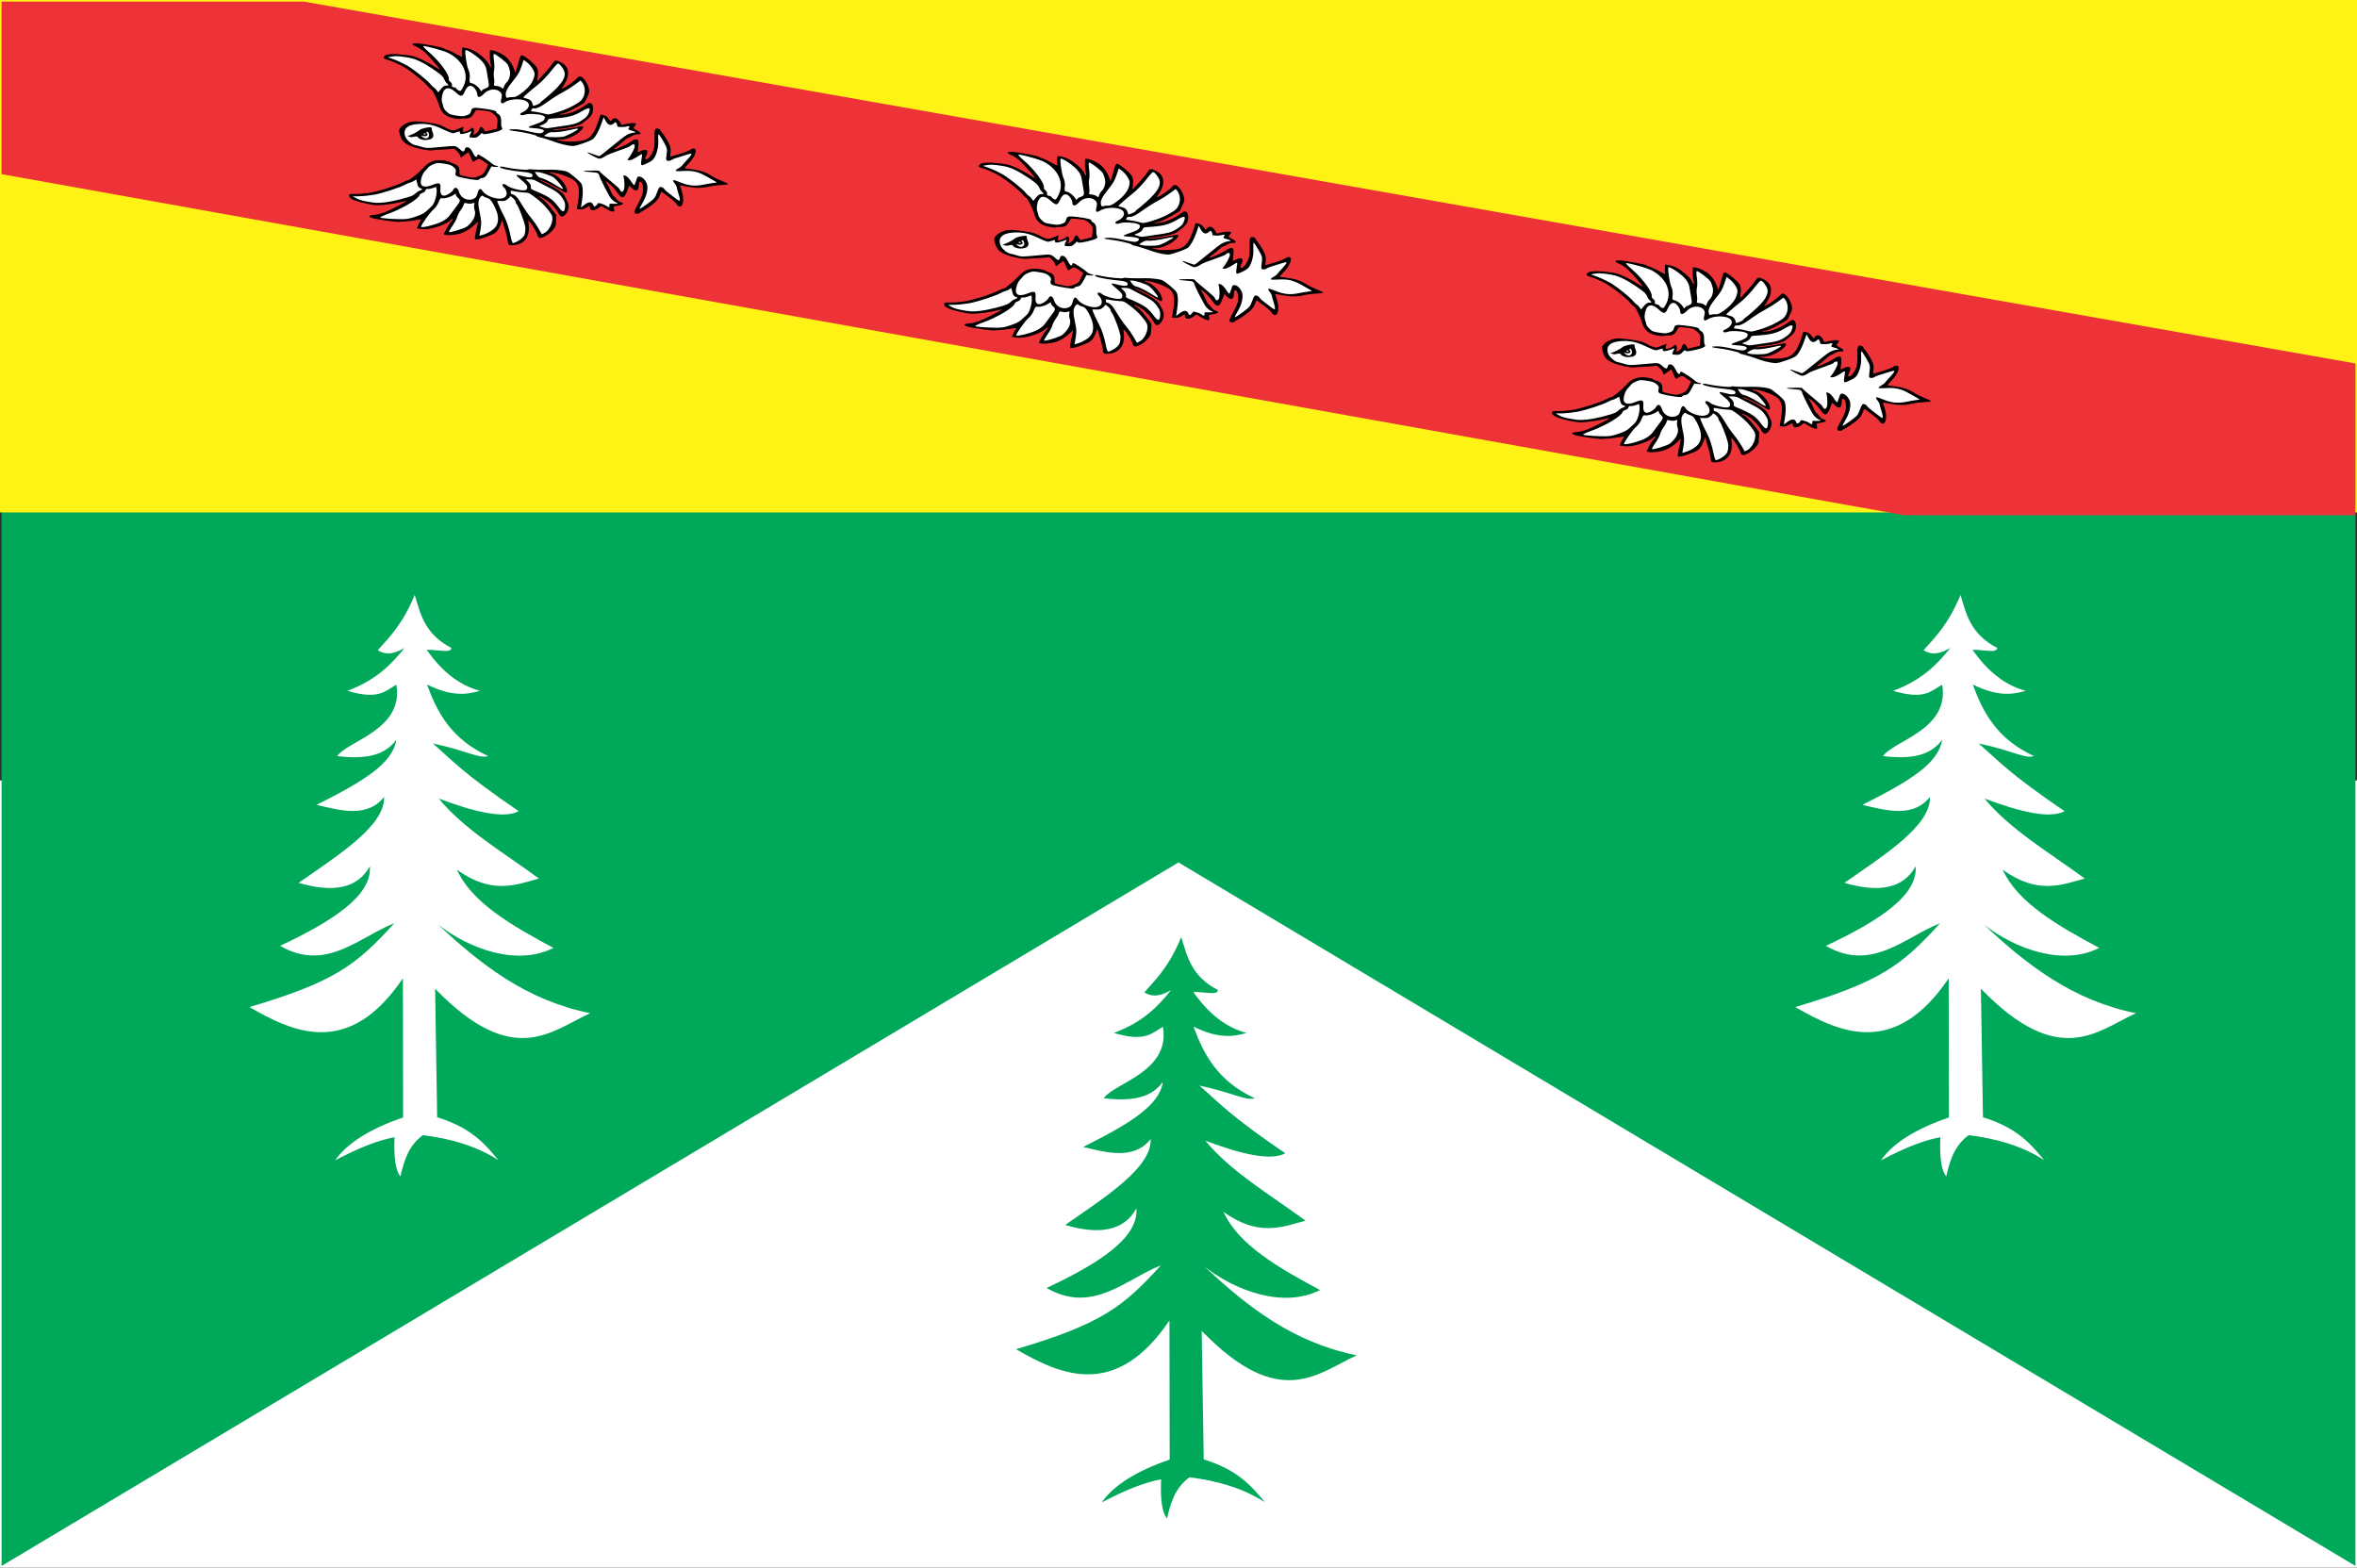 <?xml version="1.0" encoding="UTF-8" standalone="no"?>
<svg
   xmlns:svg="http://www.w3.org/2000/svg"
   xmlns="http://www.w3.org/2000/svg"
   xmlns:xlink="http://www.w3.org/1999/xlink"
   version="1.1"
   width="744.09"
   height="494.82"
   id="svg2844">
  <rect width="100%" height="100%" fill="#333333" stroke="none"/>
  <defs
     id="defs2846">
    <path
       d="m 372.924,295.798 c -3.887,9.333 -7.774,13.087 -11.661,17.458 2.814,1.793 5.627,0.904 8.441,-0.712 -4.133,5.135 -8.824,10.084 -18.034,13.526 9.997,2.989 11.993,-0.022 15.458,-1.932 2.446,14.224 -15.412,17.713 -18.678,22.543 11.373,1.371 15.812,-1.419 18.678,-5.153 -1.205,7.514 -10.248,13.029 -25.187,20.543 7.068,1.632 15.947,4.323 21.322,-2.509 0.302,9.04 -14.02,18.079 -26.984,27.119 10.78,3.193 18.562,1.888 22.475,-5.22 0.736,9.391 -12.04,17.431 -28.34,25.119 14.537,8.338 24.742,-2.651 36.069,-7.153 -12.03,13.274 -18.95,18.542 -45.73,26.475 13.784,7.942 31.33,16.254 48.442,-9.085 l 0.068,43.933 c -10.635,3.638 -17.692,8.17 -21.458,13.526 8.094,-4.275 14.083,-6.444 18.746,-7.288 -0.289,6.855 0.437,10.666 1.865,12.373 1.126,-4.957 2.578,-9.751 7.085,-13.017 8.727,1.056 16.819,3.379 23.831,7.864 -4.244,-5.058 -8.383,-10.142 -19.322,-13.526 l -0.644,-40.577 c 24.75,25.537 36.756,13.256 48.95,7.729 -20.197,-4.076 -34.591,-15.406 -48.001,-27.967 9.711,7.595 24.841,13.247 36.407,7.356 -13.143,-7.032 -25.762,-14.274 -30.475,-24.678 10.938,7.841 18.286,4.913 25.899,2.78 -11.093,-8.143 -23.686,-15.536 -31.628,-25.255 11.39,4.305 20.624,6.454 25.255,4 -17.796,-12.134 -20.585,-15.692 -27.119,-21.39 11.127,2.39 14.541,4.894 17.458,4 -11.709,-5.429 -16.092,-13.79 -19.322,-22.611 7.692,3.832 12.445,3.255 16.746,2 -6.477,-1.7 -12.055,-6.097 -16.814,-12.949 3.589,-0.031 7.642,1.171 7.797,-0.576 -8.496,-4.424 -9.738,-10.662 -11.593,-16.746 z"
       id="tree" />
    <g
       id="bird">
      <path
         d="m 232.226,308.294 c -1.56,-3.733 -4.055,-8.612 -5.545,-10.844 -4.211,-6.307 -6.619,-12.795 -8.054,-21.706 -0.688,-4.272 -1.334,-7.758 -1.434,-7.746 -0.101,0.011 -2.578,1.872 -5.506,4.135 -6.618,5.116 -14.726,6.637 -15.438,2.896 -0.252,-1.323 0.236,-2.835 1.225,-3.798 0.904,-0.88 2.85,-5.626 4.325,-10.547 l 2.681,-8.946 -5.065,-0.243 c -3.983,-0.191 -6.487,-1.157 -11.723,-4.523 -3.662,-2.354 -7.81,-5.428 -9.219,-6.83 -1.409,-1.403 -2.869,-2.519 -3.245,-2.481 -0.376,0.038 -1.04,-0.97 -1.475,-2.241 -1.212,-3.538 0.88,-4.082 9.814,-2.55 4.361,0.748 9.706,1.175 11.876,0.951 5.451,-0.565 11.65,-3.984 11.229,-6.193 -0.269,-1.414 -0.961,-1.516 -3.789,-0.562 -6.023,2.032 -8.101,-0.288 -5.432,-6.065 l 1.497,-3.241 -5.656,-0.136 c -9.518,-0.229 -10.666,-2.135 -5.536,-9.189 3.152,-4.333 7.346,-13.374 7.014,-15.118 -0.085,-0.446 -0.677,0.012 -1.315,1.017 -0.639,1.005 -3.274,3.808 -5.857,6.228 -2.583,2.42 -4.64,4.737 -4.571,5.148 0.068,0.411 -0.795,2.14 -1.92,3.841 -1.124,1.701 -1.925,4.191 -1.779,5.533 0.473,4.348 -1.626,3.763 -4.238,-1.182 -1.642,-3.108 -2.707,-4.348 -3.288,-3.83 -0.473,0.422 -1.619,1.141 -2.546,1.598 -1.419,0.7 -1.761,0.436 -2.162,-1.664 -0.261,-1.373 0.009,-4.82 0.601,-7.66 l 1.077,-5.164 -1.753,-1.029 c -5.56,-3.264 -7.464,-7.43 -4.289,-9.385 l 1.857,-1.143 -3.081,-2.645 c -2.082,-1.787 -3.338,-3.642 -3.872,-5.717 l -0.791,-3.072 7.982,-1.432 c 11.94,-2.143 17.106,-5.076 19.253,-10.933 1.502,-4.097 1.926,-14.012 0.894,-20.879 -1.091,-7.257 -2.338,-10.06 -1.89,-4.247 0.375,4.867 -2.467,12.315 -6.557,17.186 -3.308,3.939 -6.971,5.647 -7.39,3.447 -0.109,-0.573 0.348,-3.704 1.017,-6.958 1.448,-7.05 3.046,-22.194 2.424,-22.973 -0.242,-0.303 -0.749,2.855 -1.127,7.017 -0.946,10.411 -3.167,19.74 -5.294,22.241 -5.924,6.965 -8.483,8.852 -12.42,9.162 -4.576,0.36 -8.981,-1.367 -9.705,-3.804 -0.279,-0.94 0.51,-2.747 1.86,-4.255 4.493,-5.023 8.074,-12.108 9.307,-18.417 0.681,-3.481 1.002,-6.611 0.714,-6.954 -0.288,-0.344 -0.669,0.406 -0.846,1.667 -0.178,1.261 -0.834,3.57 -1.459,5.132 -1.603,4.007 -9.534,16.968 -10.44,17.059 -0.414,0.042 -3.083,0.864 -5.932,1.828 -4.62,1.563 -5.725,1.534 -10.244,-0.264 -5.402,-2.15 -11.455,-7.202 -11.989,-10.008 -0.186,-0.976 0.632,-2.314 1.918,-3.137 2.697,-1.726 9.438,-9.986 10.412,-12.759 0.64,-1.821 0.576,-1.896 -0.775,-0.912 -0.81,0.59 -3.446,1.802 -5.859,2.693 -8.876,3.279 -16.851,0.643 -21.099,-6.974 -2.821,-5.059 -3.117,-7.3 -1.099,-8.327 3.983,-2.027 7.342,-4.106 10.351,-6.404 1.771,-1.353 4.814,-3.6 6.762,-4.994 l 3.542,-2.533 -5.795,-0.134 c -3.947,-0.091 -6.919,-0.867 -9.321,-2.434 -3.769,-2.46 -13.582,-14.787 -13.574,-17.052 0.003,-0.822 1.672,-1.553 4.208,-1.842 2.312,-0.264 6.549,-0.845 9.415,-1.292 l 5.211,-0.811 -3.693,-1.783 C 100.137,76.468 95.778,73.265 92.244,69.288 88.917,65.545 85.267,58.407 84.389,53.929 c -0.465,-2.372 -0.265,-2.641 1.725,-2.313 1.238,0.204 3.793,0.543 5.677,0.754 1.885,0.211 5.027,0.989 6.983,1.728 1.956,0.739 3.649,1.081 3.762,0.759 0.113,-0.322 -0.415,-0.845 -1.174,-1.163 -3.082,-1.292 -6.257,-4.104 -10.669,-9.449 -5.313,-6.438 -8.514,-12.404 -9.538,-17.781 l -0.71,-3.725 4.252,0.268 c 2.338,0.147 4.854,0.578 5.59,0.957 0.966,0.497 0.222,-1.252 -2.667,-6.275 C 85.418,13.858 83.127,9.19 82.531,7.315 81.935,5.44 81.217,3.929 80.935,3.957 80.202,4.031 75.368,-17.822 74.875,-23.437 c -0.566,-6.452 0.992,-6.994 3.455,-1.202 1.041,2.448 3.948,6.812 6.462,9.702 4.258,4.894 18.156,17.864 19.047,17.774 0.219,-0.022 -1.511,-2.933 -3.843,-6.468 -2.333,-3.535 -5.887,-9.991 -7.898,-14.347 -3.448,-7.468 -3.74,-8.471 -5.109,-17.59 -1.722,-11.466 -1.364,-18.69 0.996,-20.101 2.118,-1.266 2.594,-0.696 4.72,5.658 1.012,3.024 3.679,8.898 5.927,13.054 4.345,8.033 16.806,24.301 22.775,29.734 1.975,1.797 3.67,3.685 3.767,4.196 0.26,1.367 11.197,7.981 16.987,10.272 9.286,3.675 13.48,8.86 15.43,19.075 0.583,3.056 0.788,5.584 0.455,5.617 -0.333,0.034 -0.504,1.605 -0.379,3.492 0.332,5.025 -1.026,7.445 -4.975,8.861 -1.93,0.692 -3.624,1.586 -3.765,1.986 -0.141,0.4 0.176,3.839 0.703,7.643 0.918,6.613 1.086,7.074 3.853,10.54 3.601,4.51 4.962,5.209 10.994,5.642 l 4.819,0.346 1.107,-4.014 c 1.867,-6.765 1.821,-7.085 -1.369,-9.605 -2.91,-2.299 -2.919,-2.32 -1.548,-3.544 0.759,-0.677 2.595,-2.478 4.081,-4.001 l 2.701,-2.77 -4.048,-2.763 -4.048,-2.763 2.013,-1.558 c 1.963,-1.52 4.658,-6.985 4.32,-8.761 -0.093,-0.489 -0.521,-1.363 -0.95,-1.942 -0.43,-0.58 -2.353,-4.919 -4.275,-9.643 -1.921,-4.724 -3.845,-9.064 -4.275,-9.643 -1.456,-1.964 -3.352,-14.387 -3.221,-21.101 0.163,-8.311 1.674,-11.644 7.102,-15.668 3.793,-2.811 4.728,-3.079 7.465,-2.14 3.837,1.317 8.29,5.635 10.585,10.262 2.358,4.754 6.312,22.627 6.15,27.794 -0.068,2.162 -0.327,4.757 -0.575,5.765 -0.248,1.009 -0.448,3.561 -0.444,5.672 0.007,3.677 0.172,4.024 3.918,8.248 l 3.911,4.41 -2.725,0.275 c -1.499,0.151 -2.634,0.755 -2.522,1.341 0.309,1.623 5.269,6.728 6.424,6.611 0.83,-0.084 0.928,0.236 0.532,1.735 -0.303,1.146 -1.63,1.956 -3.529,2.153 l -3.044,0.316 2.417,2.125 c 1.441,1.267 3.531,2.015 5.177,1.854 3.619,-0.355 4.431,1.325 2.051,4.242 l -1.916,2.349 3.523,5.328 3.523,5.328 4.68,-1.165 c 5.779,-1.439 6.915,-2.423 8.722,-7.555 1.367,-3.883 1.357,-4.36 -0.232,-10.905 -0.914,-3.764 -1.895,-7.136 -2.18,-7.494 -0.285,-0.357 -2.249,-0.881 -4.365,-1.165 -4.328,-0.58 -6.54,-2.64 -8.099,-7.541 -0.585,-1.841 -1.337,-3.319 -1.67,-3.285 -0.333,0.034 -1.081,-2.439 -1.662,-5.496 -1.941,-10.216 0.157,-16.036 7.718,-21.412 4.715,-3.352 12.767,-11.883 12.507,-13.251 -0.097,-0.511 0.828,-2.664 2.057,-4.785 3.714,-6.41 9.624,-24.534 10.802,-33.124 0.609,-4.445 0.98,-10.626 0.823,-13.736 -0.329,-6.535 -0.084,-7.178 2.427,-6.379 2.798,0.89 5.843,7.771 8.472,19.145 2.091,9.046 2.185,10.069 1.658,17.938 -0.307,4.59 -1.314,11.506 -2.237,15.37 -0.923,3.864 -1.5,7.007 -1.281,6.985 0.89,-0.09 9.417,-15.324 11.684,-20.877 1.339,-3.278 2.505,-8.054 2.591,-10.616 0.205,-6.062 1.908,-5.849 3.774,0.472 1.624,5.5 5.141,27.487 4.408,27.561 -0.281,0.028 -0.408,1.625 -0.281,3.547 0.127,1.923 -0.332,6.868 -1.021,10.99 -0.903,5.405 -0.964,7.236 -0.221,6.566 0.567,-0.51 2.827,-1.423 5.022,-2.028 l 3.991,-1.1 0.71,3.725 c 1.024,5.377 0.174,11.752 -2.532,18.999 -2.247,6.017 -4.252,9.353 -6.734,11.207 -0.611,0.456 -0.924,1.065 -0.695,1.352 0.229,0.287 1.731,-0.377 3.336,-1.476 1.606,-1.099 4.339,-2.47 6.074,-3.046 1.735,-0.577 4.066,-1.409 5.181,-1.851 1.792,-0.709 2.085,-0.49 2.524,1.884 0.829,4.483 -0.015,12.075 -1.817,16.336 -1.914,4.526 -4.911,8.473 -9.185,12.096 l -2.888,2.448 5.318,-0.252 c 2.925,-0.138 7.219,-0.419 9.542,-0.622 2.549,-0.224 4.428,0.149 4.738,0.939 0.855,2.178 -3.98,15.985 -6.688,19.098 -1.725,1.984 -4.295,3.319 -8.059,4.189 l -5.527,1.277 4.355,1.736 c 2.395,0.955 6.164,2.514 8.374,3.465 3.754,1.616 7.763,2.95 12.354,4.112 2.326,0.589 2.879,2.804 2.054,8.23 -1.241,8.172 -7.929,12.288 -17.696,10.892 -2.655,-0.38 -5.645,-1.023 -6.645,-1.431 -1.668,-0.68 -1.702,-0.595 -0.405,1.031 1.974,2.476 11.548,9.088 14.789,10.215 1.545,0.537 2.832,1.662 3.018,2.639 0.534,2.805 -3.402,8.866 -7.796,12.005 -3.676,2.626 -4.728,2.872 -9.758,2.284 -3.101,-0.363 -5.977,-0.625 -6.391,-0.583 -0.905,0.091 -13.382,-10.809 -16.422,-14.347 -1.185,-1.379 -2.68,-3.472 -3.322,-4.649 -0.642,-1.178 -1.289,-1.824 -1.438,-1.436 -0.148,0.388 1.331,3.336 3.287,6.55 3.545,5.826 9.64,11.935 15.84,15.878 1.862,1.184 3.297,2.766 3.38,3.726 0.215,2.488 -3.379,5.023 -7.917,5.583 -3.904,0.482 -7.072,-0.827 -15.376,-6.355 -2.981,-1.985 -8.605,-10.522 -13.407,-20.353 -1.92,-3.93 -3.588,-6.867 -3.707,-6.528 -0.307,0.873 6.891,15.129 10.919,21.626 1.859,2.999 3.47,5.921 3.579,6.494 0.419,2.2 -3.744,1.282 -8.399,-1.853 -5.757,-3.876 -11.275,-10.48 -12.734,-15.238 -1.741,-5.682 -1.894,-2.738 -0.231,4.462 1.573,6.812 5.688,16.27 8.665,19.914 4.256,5.211 10.322,7.01 22.613,6.706 l 8.216,-0.203 0.387,3.113 c 0.262,2.103 -0.254,4.136 -1.589,6.268 l -1.976,3.156 2.214,0.732 c 3.786,1.252 3.511,5.638 -0.619,9.88 l -1.302,1.338 2.966,4.756 c 1.631,2.616 3.18,5.879 3.442,7.252 0.4,2.1 0.169,2.422 -1.458,2.029 -1.063,-0.257 -2.435,-0.722 -3.048,-1.034 -0.753,-0.383 -1.315,1.021 -1.733,4.337 -0.665,5.276 -2.466,6.255 -3.636,1.977 -0.361,-1.32 -2.062,-3.557 -3.78,-4.971 -1.718,-1.414 -3.195,-2.906 -3.283,-3.316 -0.088,-0.409 -2.933,-2.231 -6.323,-4.048 -3.39,-1.817 -6.973,-3.992 -7.963,-4.832 -0.99,-0.841 -1.731,-1.164 -1.646,-0.718 0.332,1.744 7.748,9.613 12.4,13.158 7.573,5.771 7.181,7.832 -1.892,9.939 l -5.392,1.252 2.652,2.822 c 4.727,5.03 3.595,7.674 -2.96,6.912 -3.078,-0.358 -3.705,-0.122 -3.436,1.292 0.421,2.209 7.664,4.271 13.12,3.734 2.173,-0.213 7.155,-1.684 11.073,-3.268 8.024,-3.244 10.241,-3.135 10.396,0.509 0.056,1.309 -0.206,2.41 -0.582,2.448 -0.376,0.038 -1.364,1.402 -2.195,3.03 -0.831,1.629 -3.674,5.408 -6.318,8.399 -3.78,4.276 -5.828,5.702 -9.59,6.675 l -4.784,1.237 5.924,8.077 c 3.258,4.442 6.905,8.624 8.104,9.292 1.312,0.731 2.346,2.089 2.599,3.412 0.713,3.741 -7.658,3.884 -15.938,0.272 -3.663,-1.597 -6.742,-2.897 -6.843,-2.888 -0.101,0.009 0.581,3.491 1.515,7.738 1.955,8.885 2.058,15.58 0.345,22.557 -0.61,2.484 -1.154,7.67 -1.209,11.526 -0.055,3.855 -0.433,7.043 -0.838,7.084 -0.406,0.041 -2.014,-2.979 -3.573,-6.712 z"
         id="path11900"
         style="fill:#000000;fill-opacity:1;stroke:none" />
      <path
         d="m 235.529,291.386 c 1.79,-9.881 1.165,-15.872 -2.577,-24.723 -1.406,-3.325 -2.653,-6.552 -2.771,-7.172 -0.338,-1.776 1.034,-1.454 3.445,0.809 1.22,1.145 3.155,2.345 4.301,2.666 1.146,0.322 4.446,1.634 7.335,2.916 2.889,1.282 5.872,2.268 6.63,2.192 1.221,-0.123 0.992,-0.66 -2.016,-4.708 -7.369,-9.92 -8.846,-11.737 -10.527,-12.946 -0.96,-0.691 -1.927,-2.213 -2.15,-3.383 -0.355,-1.863 0.371,-2.291 5.868,-3.452 5.914,-1.25 6.597,-1.709 11.941,-8.036 3.118,-3.691 5.478,-6.95 5.244,-7.243 -0.234,-0.293 -3.173,0.651 -6.533,2.096 -7.26,3.124 -17.577,3.613 -21.623,1.024 -1.429,-0.914 -4.054,-3.214 -5.832,-5.111 -2.836,-3.025 -3.099,-3.557 -2.14,-4.331 0.601,-0.485 3.132,-1.203 5.625,-1.596 2.492,-0.392 4.615,-0.951 4.717,-1.241 0.102,-0.29 -0.954,-1.368 -2.347,-2.396 -5.162,-3.807 -7.58,-6.269 -8.213,-8.363 -0.538,-1.781 -0.356,-2.027 1.064,-1.432 4.194,1.757 13.002,3.021 14.903,2.139 1.73,-0.803 1.898,-1.243 0.979,-2.574 -0.609,-0.883 -1.523,-1.564 -2.03,-1.513 -0.507,0.051 -4.352,-4.233 -8.543,-9.521 -4.191,-5.288 -8.846,-10.498 -10.344,-11.578 -3.123,-2.251 -4.988,-4.398 -5.316,-6.119 -0.125,-0.657 0.227,-4.353 0.782,-8.212 1.064,-7.396 1.763,-6.631 1.697,1.855 -0.022,2.79 0.027,5.401 0.11,5.802 0.16,0.783 2.858,2.534 15.295,9.926 9.313,5.535 13.467,8.2 15.654,10.042 2.011,1.693 4.699,5.251 4.945,6.545 0.104,0.545 0.471,0.962 0.817,0.927 0.346,-0.035 0.469,-1.954 0.275,-4.264 -0.328,-3.9 -0.208,-4.161 1.682,-3.652 2.264,0.61 2.371,-0.3 0.355,-3.033 -0.74,-1.004 -1.854,-3.482 -2.474,-5.507 -0.913,-2.978 -0.916,-3.704 -0.016,-3.795 0.612,-0.062 1.621,-0.766 2.242,-1.564 1.088,-1.399 1.042,-1.501 -1.248,-2.797 -3.56,-2.014 -3.645,-4.966 -0.254,-8.829 l 2.871,-3.271 -7.704,0.05 c -8.012,0.052 -13.833,-0.883 -17.644,-2.834 -1.226,-0.628 -4.917,-4.551 -8.2,-8.718 -5.872,-7.451 -5.99,-7.679 -7.148,-13.808 -0.647,-3.427 -1.159,-8.648 -1.136,-11.601 0.057,-7.38 -0.393,-17.503 -0.895,-20.137 -0.229,-1.202 -0.135,-2.405 0.208,-2.673 0.862,-0.674 -0.971,-15.249 -2.874,-22.863 -1.924,-7.696 -0.904,-8.674 1.586,-1.521 1.213,3.486 2.1,7.944 3.079,15.487 1.152,8.873 1.598,10.908 2.753,12.539 1.475,2.084 3.621,2.419 3.896,0.607 0.262,-1.724 -0.564,-6.191 -2.022,-10.931 -1.78,-5.786 -0.79,-5.721 3.908,0.256 5.204,6.621 7.405,8.438 9.916,8.184 1.748,-0.176 2.187,-0.842 2.246,-3.402 0.098,-4.254 -3.139,-14.634 -5.362,-17.2 -0.923,-1.065 -1.813,-2.645 -1.978,-3.51 -0.44,-2.308 1.647,-2.121 3.709,0.332 0.985,1.171 3.243,2.623 5.017,3.225 4.625,1.569 7.451,-1.281 6.969,-7.026 -0.544,-6.476 -4.686,-14.798 -8.839,-17.759 -3.416,-2.436 -2.587,-4.195 2.17,-4.604 3.219,-0.277 4.872,-1.018 5.861,-2.626 3.331,-5.415 -0.226,-13.563 -7.19,-16.472 -5.243,-2.19 -6.457,-5.056 -2.707,-6.389 2.595,-0.923 6.011,-5.582 6.084,-8.3 0.079,-2.941 -2.546,-4.645 -7.658,-4.97 -6.468,-0.411 -7.194,-1.843 -4.353,-8.585 2.548,-6.045 2.199,-10.151 -1.009,-11.864 -2.995,-1.6 -11.087,-0.467 -13.991,1.96 -1.38,1.153 -3.21,2.456 -4.069,2.897 -0.858,0.44 -2.338,2.573 -3.289,4.74 -1.634,3.724 -1.657,4.321 -0.403,10.899 1.168,6.133 1.632,7.343 3.901,10.185 2.046,2.562 3.161,3.17 5.426,2.956 4.237,-0.401 4.814,0.445 7.074,10.385 2.281,10.031 2.712,14.839 1.341,14.977 -0.523,0.053 -1.063,1.137 -1.2,2.41 -0.297,2.763 -2.726,4.717 -7.877,6.336 -2.088,0.657 -4.074,1.773 -4.413,2.481 -1.023,2.136 -4.247,-0.984 -9.034,-8.744 -3.462,-5.612 -4.254,-7.377 -3.691,-8.232 0.567,-0.86 0.415,-1.219 -0.725,-1.714 -4.288,-1.863 -5.456,-2.814 -6.242,-5.083 -1.865,-5.38 -1.721,-5.769 2.001,-5.377 l 3.504,0.369 -3.165,-3.871 c -3.6,-4.403 -4.495,-7.199 -2.373,-7.414 1.381,-0.139 1.336,-0.279 -1.11,-3.45 -2.829,-3.667 -2.712,-2.446 -1.583,-16.547 0.786,-9.823 -0.447,-16.993 -4.377,-25.449 -4.684,-10.079 -11.072,-12.408 -17.286,-6.302 -2.42,2.378 -4.727,8.887 -4.176,11.781 0.234,1.228 0.522,4.511 0.641,7.295 0.203,4.775 0.486,5.645 4.977,15.312 2.619,5.637 5.459,11.764 6.311,13.614 1.807,3.923 1.749,6.015 -0.294,10.576 -1.505,3.359 -0.836,4.498 2.447,4.166 0.854,-0.086 1.81,0.305 2.125,0.87 1.262,2.263 0.312,4.824 -3.085,8.313 -3.443,3.535 -3.94,5.62 -1.278,5.351 0.703,-0.071 1.341,0.203 1.418,0.609 0.284,1.492 -2.415,13.077 -3.732,16.017 -0.747,1.668 -1.173,4.008 -0.946,5.2 0.738,3.875 -0.534,3.752 -1.493,-0.145 l -0.933,-3.788 -5.524,-0.829 c -6.571,-0.986 -7.837,-1.588 -9.266,-4.406 -0.595,-1.174 -1.511,-2.092 -2.034,-2.039 -1.371,0.138 -2.754,-4.573 -4.308,-14.678 -1.54,-10.013 -1.302,-10.941 2.925,-11.395 2.259,-0.243 3.106,-1.048 4.116,-3.919 1.121,-3.184 1.115,-4.441 -0.053,-10.573 -1.253,-6.579 -1.498,-7.149 -4.462,-10.408 -1.725,-1.896 -3.947,-3.655 -4.937,-3.909 -0.99,-0.254 -3.239,-1.145 -4.998,-1.981 -3.701,-1.76 -11.911,-1.247 -14.196,0.886 -2.446,2.284 -1.247,6.304 3.464,11.616 5.254,5.924 5.091,7.446 -0.98,9.123 -4.798,1.326 -6.687,3.485 -5.511,6.3 1.086,2.6 6.115,6.407 8.957,6.781 4.107,0.54 4.01,3.538 -0.217,6.684 -5.614,4.179 -5.991,12.724 -0.762,17.275 1.554,1.352 3.421,1.737 6.622,1.366 4.731,-0.549 6.186,0.98 3.809,4 -2.889,3.672 -3.764,12.5 -1.867,18.84 1.683,5.624 5.468,7.807 9.332,5.38 1.483,-0.931 3.113,-2.775 3.623,-4.097 1.068,-2.769 3.005,-3.362 3.445,-1.055 0.165,0.865 -0.101,2.562 -0.591,3.77 -1.18,2.91 -0.414,13.54 1.269,17.614 1.013,2.451 1.685,3.005 3.433,2.828 2.512,-0.254 3.951,-2.438 6.483,-9.84 2.286,-6.683 3.214,-6.941 3.664,-1.021 0.622,8.17 1.89,12.03 3.889,11.828 2.514,-0.254 2.584,-3.781 0.25,-12.544 -2.878,-10.803 -4.502,-22.795 -3.107,-22.936 0.849,-0.086 1.172,0.997 1.862,6.24 1.014,7.703 4.699,22.092 5.78,22.569 0.431,0.19 0.97,1.329 1.199,2.531 0.502,2.634 3.853,12.464 6.666,19.555 1.126,2.837 2.585,7.962 3.243,11.388 1.177,6.126 1.148,6.37 -1.717,14.703 -1.602,4.66 -3.687,9.166 -4.632,10.013 -2.938,2.632 -8.19,4.686 -15.919,6.223 l -7.432,1.478 3.985,2.578 c 4.707,3.045 5.728,5.902 3.056,8.546 -1.719,1.701 -1.725,1.809 -0.155,2.939 0.896,0.645 2.13,1.123 2.742,1.061 0.9,-0.091 1.168,0.609 1.403,3.655 0.16,2.072 0.015,4.677 -0.322,5.79 -0.918,3.029 -0.476,3.883 1.475,2.848 1.628,-0.864 1.842,-0.637 2.984,3.181 0.677,2.261 1.513,4.083 1.859,4.048 0.346,-0.035 0.543,-0.509 0.44,-1.054 -0.246,-1.294 1.011,-5.25 2.312,-7.278 2.101,-3.273 15.561,-17.743 18.086,-19.444 2.543,-1.712 2.658,-2.755 0.961,-8.694 -3.199,-11.197 -2.354,-11.183 1.793,0.03 2.155,5.826 2.399,6.917 1.678,7.476 -0.465,0.36 -2.835,6.402 -5.268,13.427 -2.433,7.025 -4.84,12.814 -5.349,12.866 -0.509,0.051 -1.135,0.888 -1.391,1.858 -0.386,1.463 -0.06,1.854 1.904,2.283 2.16,0.472 10.162,-2.489 13.541,-5.011 1.144,-0.854 1.411,-0.654 1.559,1.167 0.174,2.14 -1.233,4.988 -4.777,9.674 -0.957,1.265 -1.559,2.524 -1.34,2.8 0.22,0.275 2.546,0.387 5.169,0.249 4.425,-0.233 4.805,-0.067 5.257,2.31 0.662,3.474 -2.752,8.92 -6.771,10.801 -4.574,2.141 -11.287,2.56 -18.518,1.154 -3.485,-0.678 -6.432,-0.96 -6.549,-0.628 -0.117,0.332 3.371,3.004 7.751,5.938 7.508,5.029 8.336,5.336 14.494,5.367 5.723,0.029 6.581,0.296 6.936,2.159 0.223,1.17 -0.139,2.826 -0.804,3.681 -1.165,1.497 -1.907,3.538 -5.29,14.544 -1.381,4.491 -1.401,5.053 -0.18,4.929 0.758,-0.076 3.26,-1.617 5.561,-3.422 2.3,-1.806 4.986,-3.722 5.968,-4.259 0.982,-0.536 2.396,-2.074 3.142,-3.418 1.474,-2.655 2.674,-3.237 3.013,-1.461 0.118,0.62 0.125,3.972 0.015,7.45 -0.281,8.887 1.452,15.558 5.911,22.751 1.9,3.065 4.305,7.287 5.345,9.384 1.737,3.502 1.916,3.628 2.198,1.547 0.169,-1.245 0.957,-5.851 1.751,-10.235 z"
         id="path11902"
         style="fill:#ffffff;fill-opacity:1;stroke:none" />
      <path
         d="m 173.516,4.178 c -0.957,-1.198 -2.164,-3.441 -2.683,-4.983 -0.992,-2.948 -0.849,-7.805 0.233,-7.915 0.957,-0.097 0.289,-2.566 -1.263,-4.671 -1.026,-1.391 -1.352,-2.597 -1.28,-4.734 0.053,-1.577 0.268,-2.071 0.476,-1.098 0.37,1.724 6.298,7.423 10.238,9.843 1.823,1.12 5.848,7.477 6.328,9.995 0.116,0.607 -0.346,1.159 -1.026,1.228 -0.68,0.069 -2.149,1.022 -3.264,2.118 -2.786,2.738 -5.682,2.819 -7.759,0.218 z"
         id="path11904"
         style="fill:#000000;fill-opacity:1;stroke:none" />
      <path
         d="m 179.819,-1.375 c -0.268,-1.405 -0.681,-1.287 -1.866,0.531 -1.277,1.962 -3.726,-0.404 -3.869,-3.737 -0.093,-2.184 -0.131,-2.186 -0.995,-0.056 -1.157,2.852 -0.316,5.575 1.943,6.286 1.965,0.619 5.103,-1.364 4.786,-3.024 z"
         id="path11906"
         style="fill:#ffffff;fill-opacity:1;stroke:none" />
      <path
         d="m 177.421,-3.401 c -0.123,-0.643 -0.519,-1.14 -0.881,-1.103 -0.362,0.037 -0.558,0.593 -0.435,1.236 0.123,0.643 0.519,1.14 0.881,1.103 0.362,-0.037 0.558,-0.593 0.435,-1.236 z"
         id="path11908"
         style="fill:#ffffff;fill-opacity:1;stroke:none" />
      <path
         d="m 162.488,156.185 c 3.721,-5.026 4.664,-8.279 6.261,-21.597 0.597,-4.978 1.281,-10.145 1.52,-11.48 0.317,-1.772 0.066,-3.478 -0.93,-6.307 l -1.365,-3.878 -0.997,2.478 c -1.416,3.519 -3.105,5.373 -5.074,5.572 -1.24,0.125 -1.737,1.067 -1.828,3.463 -0.653,17.104 -2.007,22.499 -7.803,31.092 -4.033,5.978 -3.353,7.824 2.343,6.359 3.531,-0.908 5.245,-2.15 7.874,-5.701 z"
         id="path11910"
         style="fill:#ffffff;fill-opacity:1;stroke:none" />
      <path
         d="m 260.967,149.97 c -0.158,-0.829 -2.204,-3.061 -4.548,-4.959 -8.79,-7.12 -12.109,-12.043 -19.13,-28.372 -0.984,-2.288 -1.814,-3.096 -3.054,-2.97 -1.968,0.199 -4.287,-1.251 -6.965,-4.356 l -1.886,-2.187 0.136,4.003 c 0.099,2.92 0.495,4.611 1.462,6.253 0.729,1.238 3.319,6.073 5.754,10.746 6.363,12.208 8.566,15.334 13.454,19.084 4.961,3.807 7.452,4.74 11.914,4.462 2.163,-0.135 3.059,-0.668 2.862,-1.703 z"
         id="path11912"
         style="fill:#ffffff;fill-opacity:1;stroke:none" />
      <path
         d="m 176.241,147.602 c 1.459,-2.411 3.047,-5.657 3.528,-7.213 1.057,-3.42 0.82,-15.001 -0.378,-18.498 l -0.864,-2.521 -2.062,2.852 c -1.183,1.637 -1.894,3.744 -1.668,4.946 0.556,2.955 -0.305,11.059 -1.954,18.399 -2.151,9.574 -1.427,10.007 3.398,2.034 z"
         id="path11914"
         style="fill:#ffffff;fill-opacity:1;stroke:none" />
      <path
         d="m 236.737,146.013 c -0.081,-0.424 -1.807,-3.353 -3.836,-6.51 -4.33,-6.737 -8.187,-14.364 -8.757,-17.318 -0.232,-1.201 -1.703,-3.088 -3.454,-4.429 l -3.05,-2.336 0.111,2.597 c 0.155,3.62 4.259,14.798 6.577,17.913 2.002,2.689 11.183,10.992 12.057,10.904 0.274,-0.028 0.433,-0.397 0.352,-0.821 z"
         id="path11916"
         style="fill:#ffffff;fill-opacity:1;stroke:none" />
      <path
         d="m 142.346,151.062 c 4.475,-5.535 8.32,-13.056 10.834,-21.195 2.714,-8.784 2.728,-8.941 1.278,-13.509 -0.807,-2.542 -1.801,-6.875 -2.208,-9.63 -0.564,-3.808 -0.925,-4.844 -1.509,-4.319 -0.422,0.38 -1.187,0.733 -1.701,0.785 -0.513,0.052 -0.774,0.931 -0.579,1.954 0.448,2.35 -1.055,5.844 -4.184,9.729 -6.899,8.566 -9.75,12.523 -12.828,17.806 -1.858,3.189 -5.326,8.077 -7.708,10.863 l -4.33,5.066 1.972,1.948 c 4.97,4.909 17.163,5.201 20.962,0.502 z"
         id="path11918"
         style="fill:#ffffff;fill-opacity:1;stroke:none" />
      <path
         d="m 279.837,138.344 c 1.826,-1.129 3.836,-3.054 4.468,-4.276 l 1.148,-2.223 -6.06,-4.016 c -3.333,-2.209 -8.498,-6.226 -11.477,-8.926 -4.937,-4.474 -9.159,-7.717 -19,-14.593 -4.463,-3.118 -7.214,-6.182 -7.662,-8.533 -0.195,-1.023 -0.774,-1.817 -1.288,-1.765 -0.513,0.052 -1.382,-0.136 -1.93,-0.418 -0.758,-0.39 -0.719,0.679 0.162,4.455 0.637,2.732 1.301,7.099 1.475,9.704 0.312,4.682 0.385,4.83 6.279,12.745 5.224,7.015 11.489,13.339 17.559,17.724 4.476,3.234 11.214,3.284 16.326,0.122 z"
         id="path11920"
         style="fill:#ffffff;fill-opacity:1;stroke:none" />
      <path
         d="m 119.68,130.116 c 3.698,-1.28 19.877,-15.049 21.038,-17.905 0.239,-0.587 0.914,-1.115 1.5,-1.175 0.586,-0.059 1.76,-1.787 2.609,-3.84 1.075,-2.602 1.215,-3.7 0.46,-3.623 -0.596,0.06 -2.27,-0.653 -3.72,-1.586 -2.001,-1.287 -2.917,-2.631 -3.799,-5.578 -0.639,-2.135 -1.291,-3.87 -1.448,-3.854 -0.659,0.067 -8.336,7.515 -12.455,12.086 -4.311,4.783 -10.642,9.669 -19.25,14.858 -2.298,1.385 -4.175,3.009 -4.171,3.608 0.011,1.45 4.918,5.812 8.402,7.47 3.264,1.553 5.261,1.468 10.834,-0.461 z"
         id="path11922"
         style="fill:#ffffff;fill-opacity:1;stroke:none" />
      <path
         d="m 288.879,112.398 c 2.733,-2.286 5.825,-7.456 5.293,-8.853 -0.22,-0.577 -2.633,-1.768 -5.362,-2.645 -10.222,-3.287 -18.141,-6.735 -24.077,-10.483 -5.672,-3.582 -15.843,-9.228 -16.503,-9.162 -0.157,0.016 -0.136,1.814 0.047,3.995 0.253,3.01 -0.126,4.485 -1.57,6.12 -1.047,1.185 -2.391,2.203 -2.987,2.263 -0.755,0.076 -0.211,1.105 1.796,3.395 1.584,1.807 3.36,3.238 3.946,3.178 0.586,-0.059 1.433,0.316 1.882,0.833 0.449,0.517 5.691,3.552 11.648,6.744 13.41,7.185 21.159,8.566 25.886,4.613 z"
         id="path11924"
         style="fill:#ffffff;fill-opacity:1;stroke:none" />
      <path
         d="m 123.216,97.621 c 2.31,-1.431 6.127,-4.876 8.482,-7.655 3.505,-4.136 4.236,-5.645 4.03,-8.316 -0.138,-1.795 0.058,-3.942 0.436,-4.771 0.568,-1.245 0.122,-1.691 -2.562,-2.556 -3.344,-1.079 -7.766,0.416 -15.188,5.135 -7.007,4.455 -9.397,5.457 -15.94,6.68 l -6.905,1.291 2.777,3.749 c 1.527,2.062 4.853,5.147 7.39,6.855 5.573,3.752 10.964,3.625 17.479,-0.412 z"
         id="path11926"
         style="fill:#ffffff;fill-opacity:1;stroke:none" />
      <path
         d="m 279.706,80.466 c 1.803,-2.147 3.85,-5.774 4.549,-8.06 l 1.271,-4.157 -7.127,0.125 c -6.753,0.119 -9.427,-0.371 -17.835,-3.27 -8.905,-3.07 -13.72,-3.632 -16.534,-1.932 -2.259,1.365 -2.522,1.882 -1.51,2.967 0.674,0.723 1.665,2.75 2.203,4.504 0.8,2.61 2.07,3.92 6.988,7.209 7.67,5.13 14.113,7.343 20.031,6.882 3.955,-0.308 5.198,-0.975 7.964,-4.269 z"
         id="path11928"
         style="fill:#ffffff;fill-opacity:1;stroke:none" />
      <path
         d="m 119.282,73.445 c 1.271,-1.073 3.463,-2.091 4.871,-2.262 2.503,-0.304 2.524,-0.36 0.952,-2.491 -1.007,-1.365 -1.7,-3.302 -1.854,-5.178 -0.226,-2.756 -0.439,-2.982 -2.63,-2.799 -1.312,0.109 -4.307,-0.385 -6.656,-1.098 -2.349,-0.713 -5.899,-1.14 -7.888,-0.949 -1.989,0.19 -6.718,-0.518 -10.51,-1.574 -3.792,-1.056 -7.02,-1.563 -7.173,-1.127 -0.489,1.388 9.359,14.362 12.137,15.988 7.478,4.379 14.655,4.949 18.752,1.491 z"
         id="path11930"
         style="fill:#ffffff;fill-opacity:1;stroke:none" />
      <path
         d="m 270.001,58.306 c 1.641,-1.071 3.876,-2.859 4.967,-3.972 2.064,-2.106 6.694,-16.542 5.704,-17.783 -0.311,-0.39 -3.228,0.738 -6.482,2.505 -3.254,1.768 -7.54,3.387 -9.525,3.597 -1.985,0.211 -5.241,1.325 -7.235,2.477 -1.994,1.151 -4.692,2.22 -5.994,2.375 -2.177,0.259 -2.297,0.519 -1.485,3.215 0.553,1.836 0.61,3.837 0.151,5.35 -0.716,2.363 -0.675,2.412 1.85,2.223 1.42,-0.106 3.752,0.399 5.181,1.123 3.487,1.767 9.218,1.272 12.868,-1.111 z"
         id="path11932"
         style="fill:#ffffff;fill-opacity:1;stroke:none" />
      <path
         d="m 125.421,52.522 c 0.67,-1.707 1.837,-3.19 2.593,-3.295 1.067,-0.149 0.74,-0.643 -1.465,-2.21 -3.227,-2.294 -6.589,-6.982 -7.161,-9.985 -0.321,-1.685 -1.212,-2.044 -5.267,-2.121 -3.128,-0.06 -6.632,-1.068 -9.758,-2.807 -3.741,-2.082 -17.699,-5.975 -20.654,-5.76 -1.247,0.09 1.857,5.736 6.597,11.997 5.945,7.854 10.371,11.282 16.703,12.935 2.329,0.608 6.492,1.861 9.25,2.784 6.738,2.254 7.739,2.086 9.161,-1.538 z"
         id="path11934"
         style="fill:#ffffff;fill-opacity:1;stroke:none" />
      <path
         d="m 252.787,40.364 c 2.505,-1.506 6.203,-3.593 8.217,-4.64 5.474,-2.843 8.452,-7.019 11.238,-15.755 2.22,-6.964 3.098,-13.012 1.864,-12.852 -2.923,0.379 -14.899,6.891 -17.721,9.635 -2.358,2.293 -5.352,3.957 -8.34,4.634 -3.873,0.878 -4.596,1.4 -4.275,3.085 0.572,3.003 -0.911,8.181 -3.158,11.027 -1.525,1.932 -1.661,2.485 -0.591,2.418 0.762,-0.048 2.34,1.101 3.505,2.554 2.648,3.301 3.611,3.29 9.263,-0.106 z"
         id="path11936"
         style="fill:#ffffff;fill-opacity:1;stroke:none" />
      <path
         d="m 126.438,28.26 2.117,-1.212 -2.381,-2.817 c -1.31,-1.55 -2.545,-3.678 -2.746,-4.73 -0.252,-1.323 -0.942,-1.855 -2.237,-1.724 -1.037,0.105 -2.603,-0.802 -3.509,-2.03 -0.9,-1.221 -2.173,-2.165 -2.828,-2.099 -4.548,0.459 -19.714,-11.828 -30.264,-24.52 -3.432,-4.129 -6.388,-7.086 -6.569,-6.571 -0.409,1.161 3.135,13.799 6.241,22.257 1.84,5.01 3.439,7.695 7.703,12.933 5.187,6.372 6.355,7.241 16.096,11.986 3.69,1.798 14.126,0.961 18.377,-1.473 z"
         id="path11938"
         style="fill:#ffffff;fill-opacity:1;stroke:none" />
      <path
         d="m 255.4,12.285 c 6.377,-5.801 10.324,-15.845 10.128,-25.775 -0.172,-8.754 -1.486,-21.617 -2.314,-22.654 -0.367,-0.459 -2.106,2.972 -3.865,7.625 -5.408,14.303 -15.409,29.131 -19.957,29.591 -0.655,0.066 -1.527,1.227 -1.937,2.58 -0.413,1.362 -1.581,2.544 -2.618,2.649 -1.443,0.146 -1.769,0.734 -1.42,2.565 0.249,1.307 0.059,2.731 -0.422,3.164 -0.481,0.433 -0.979,1.762 -1.107,2.953 -0.207,1.93 0.237,2.245 4.092,2.899 7.378,1.252 13.983,-0.652 19.419,-5.597 z"
         id="path11940"
         style="fill:#ffffff;fill-opacity:1;stroke:none" />
      <path
         d="m 121.484,11.825 c -0.072,-1.676 0.927,-3.01 3.536,-4.724 l 3.636,-2.389 -2.308,-1.876 C 125.077,1.804 123.656,0.278 123.188,-0.555 122.72,-1.387 121.26,-2.972 119.943,-4.076 115.439,-7.852 102.919,-23.888 98.56,-31.465 96.165,-35.627 93.087,-41.974 91.72,-45.569 l -2.485,-6.536 -0.67,4.412 c -0.514,3.386 -0.321,6.391 0.832,12.922 1.305,7.393 1.964,9.481 5.02,15.905 3.59,7.545 13.807,22.81 17.297,25.842 1.063,0.924 2.728,2.011 3.699,2.416 0.971,0.405 2.551,1.664 3.51,2.798 2.209,2.611 2.684,2.544 2.559,-0.365 z"
         id="path11942"
         style="fill:#ffffff;fill-opacity:1;stroke:none" />
      <path
         d="m 234.931,0.476 c 0.499,-1.282 1.549,-2.806 2.332,-3.388 0.783,-0.582 1.979,-1.957 2.656,-3.057 2.225,-3.609 6.351,-20.322 6.985,-28.294 0.54,-6.787 0.394,-8.927 -1.114,-16.299 -1.332,-6.513 -2.269,-9.443 -4.03,-12.6 l -2.294,-4.113 0.052,6.781 c 0.029,3.73 -0.561,10.447 -1.309,14.927 -1.363,8.154 -7.416,26.066 -10.339,30.591 -0.855,1.323 -1.667,3.138 -1.806,4.032 -0.139,0.894 -0.936,2.644 -1.772,3.888 l -1.52,2.263 4.391,1.578 c 3.151,1.133 4.611,2.218 5.168,3.845 0.968,2.824 1.45,2.795 2.599,-0.155 z"
         id="path11944"
         style="fill:#ffffff;fill-opacity:1;stroke:none" />
    </g>
  </defs>
  <g
     id="layer2"
     style="display:inline">
    <rect
       width="744.09"
       height="248.462"
       x="0"
       y="246.358"
       id="rect2869"
       style="fill:#ffffff;fill-opacity:1;stroke:none" />
  </g>
  <g
     id="layer3"
     style="display:inline">
    <path
       d="m 0.501,159.12 0,335.199 L 372.045,272.246 743.589,494.319 l 3e-5,-335.199 -743.089,0 z"
       id="path2872"
       style="fill:#00a85a;fill-opacity:1;stroke:none" />
  </g>
  <g
     id="layer4"
     style="display:inline">
    <rect
       width="744.09"
       height="161.757"
       x="0"
       y="0"
       id="rect2875"
       style="fill:#fff215;fill-opacity:1;stroke:none" />
  </g>
  <g
     id="layer5"
     style="display:inline">
    <path
       d="M 0.498,54.973 601.106,162.637 l 142.487,0 0,-47.901 L 95.893,0.498 l -95.396,0 0,54.476 z"
       id="path2878"
       style="fill:#ee3338;fill-opacity:1;stroke:none" />
  </g>
  <g
     id="layer6"
     style="display:inline">
    <use
       id="tree1"
       style="fill:#00a85a;fill-opacity:1;stroke:none"
       x="0"
       y="0"
       width="744.09"
       height="494.82"
       xlink:href="#tree" />
    <use
       transform="translate(246,-108)"
       id="tree2"
       style="fill:#ffffff;fill-opacity:1;stroke:none"
       x="0"
       y="0"
       width="744.09"
       height="494.82"
       xlink:href="#tree" />
    <use
       transform="translate(-242,-108)"
       id="tree3"
       style="fill:#ffffff;fill-opacity:1;stroke:none"
       x="0"
       y="0"
       width="744.09"
       height="494.82"
       xlink:href="#tree" />
  </g>
  <g
     transform="matrix(0.102,-0.282,0.282,0.102,116.959,92.459)"
     id="layer7"
     style="display:inline">
    <use
       id="b1"
       x="0"
       y="0"
       width="744.09"
       height="494.82"
       xlink:href="#bird" />
    <use
       transform="translate(215.812,1268.568)"
       id="b2"
       x="0"
       y="0"
       width="744.09"
       height="494.82"
       xlink:href="#bird" />
    <use
       transform="translate(105.648,628.011)"
       id="b3"
       x="0"
       y="0"
       width="744.09"
       height="494.82"
       xlink:href="#bird" />
  </g>
</svg>
